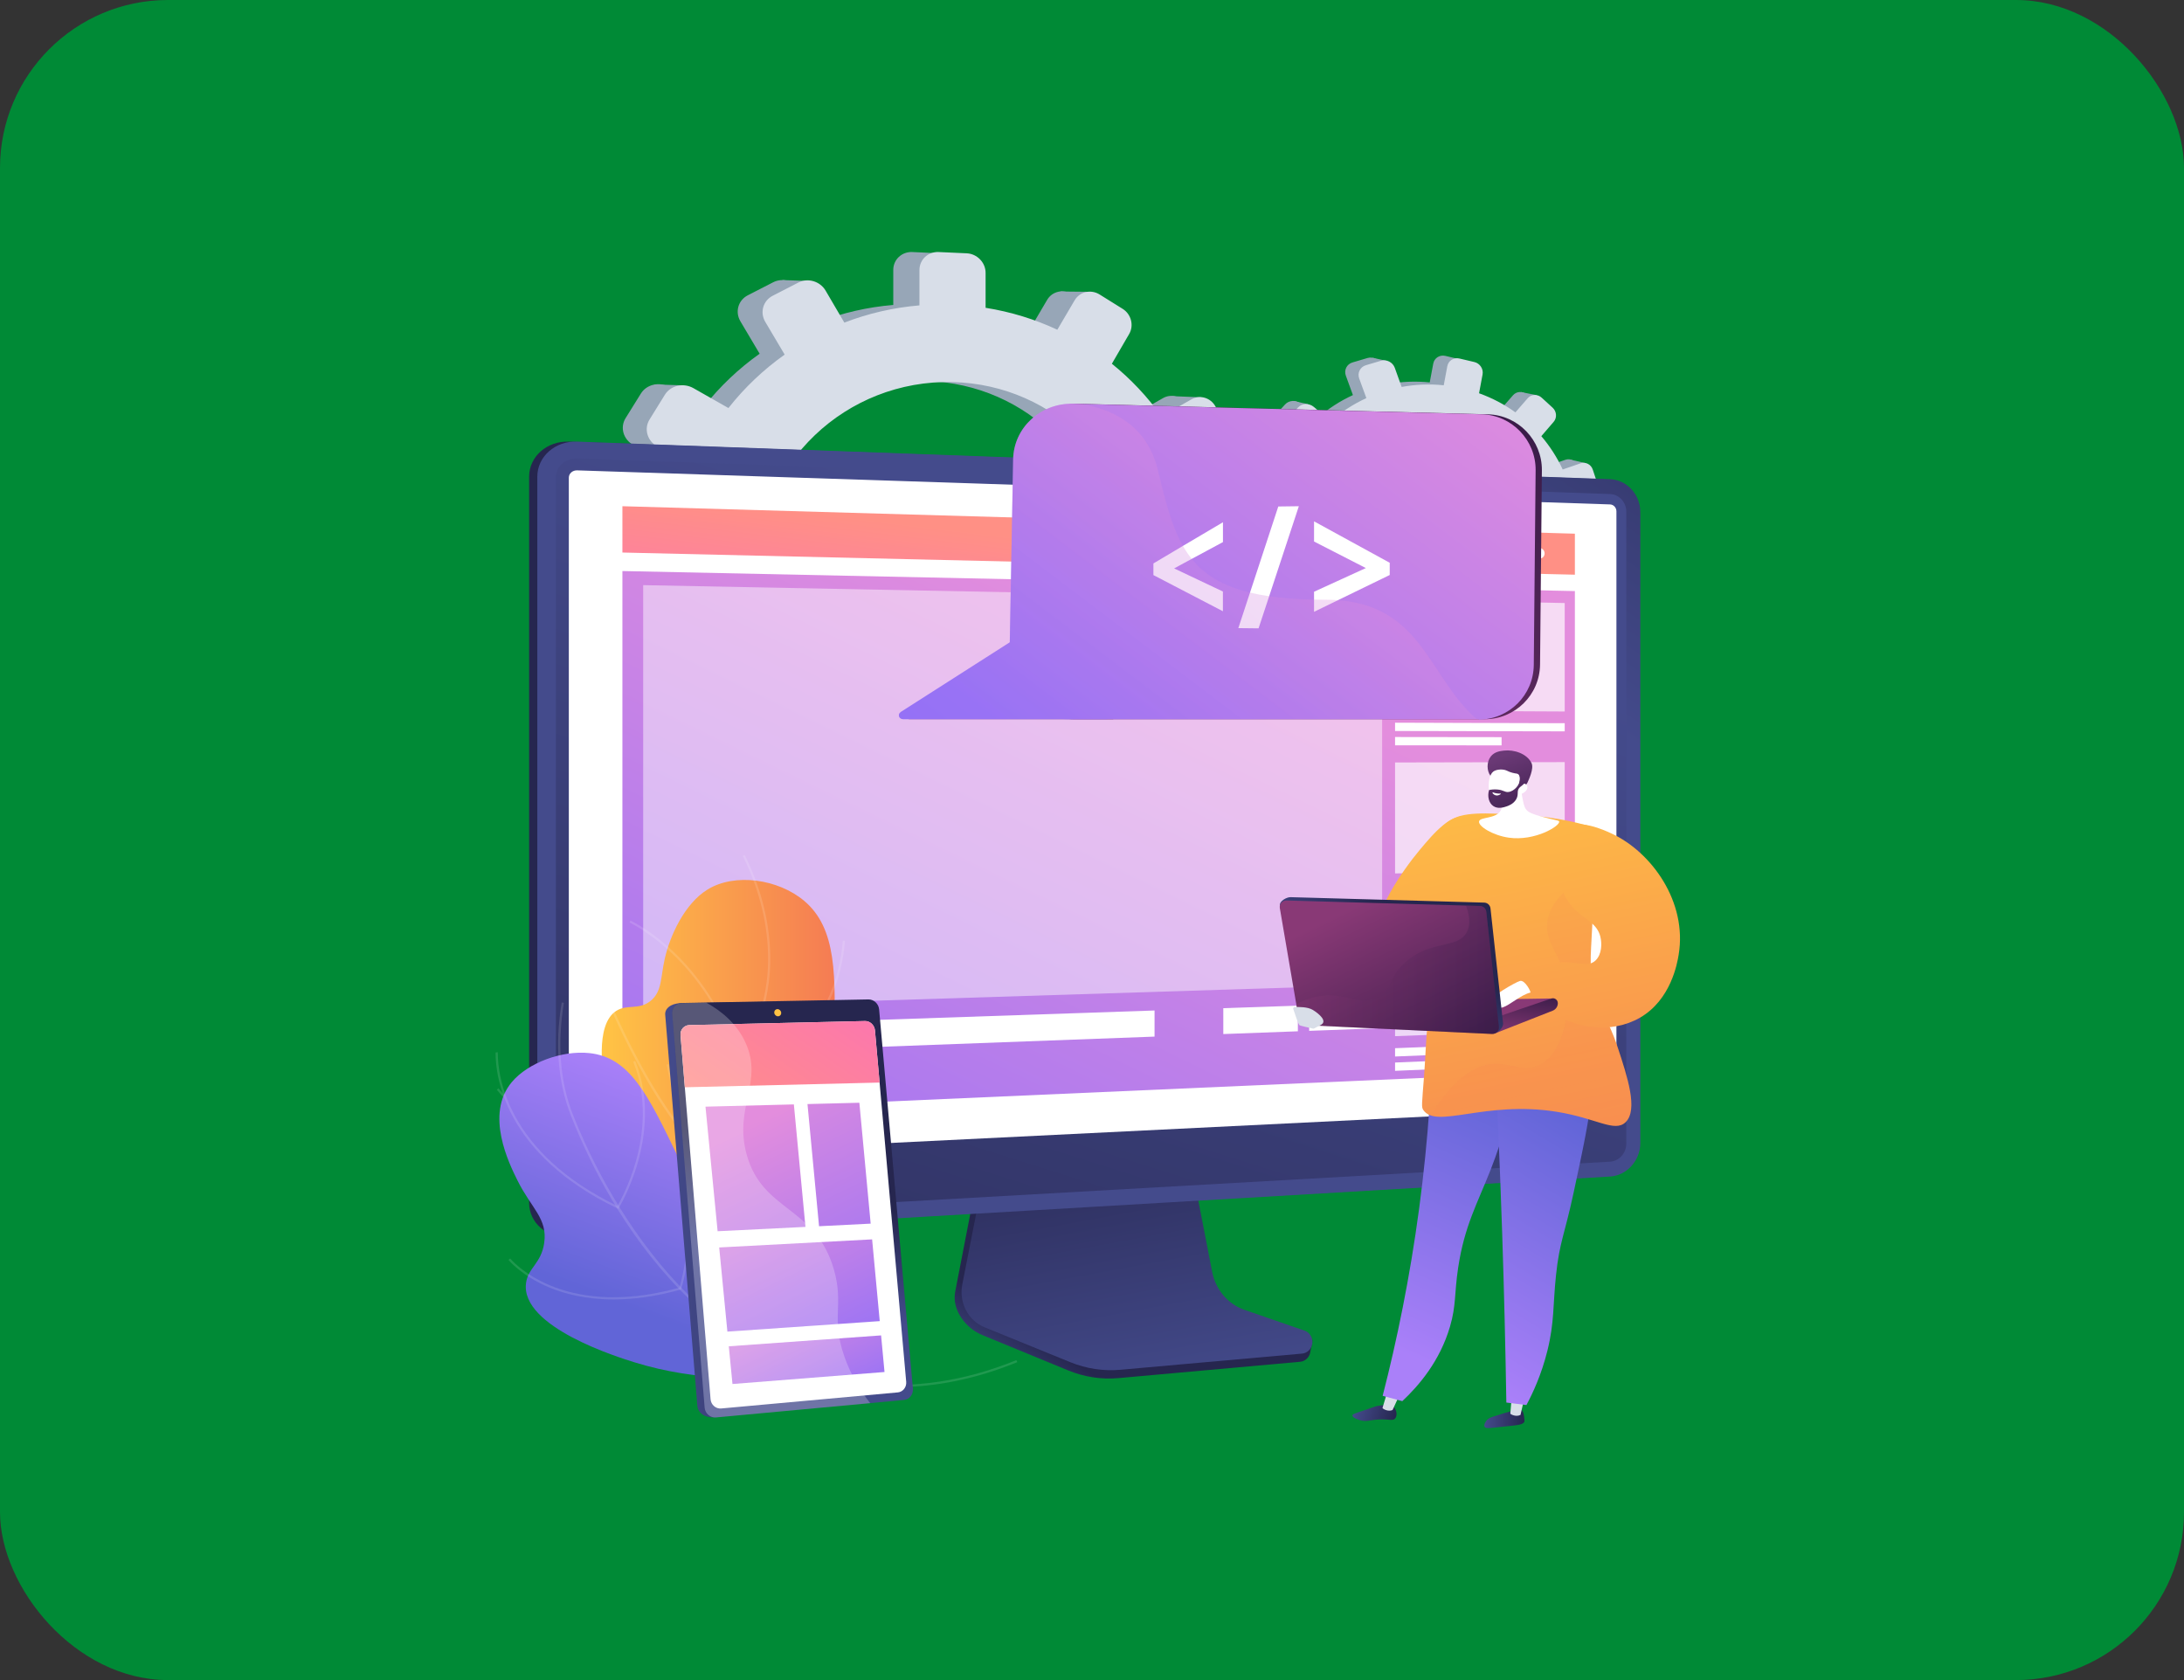 <?xml version="1.0" encoding="UTF-8"?> <svg xmlns="http://www.w3.org/2000/svg" width="260" height="200" viewBox="0 0 260 200" fill="none"><rect x="0" y="0" width="260" height="200" fill="#333333" stroke="none"/> <rect width="260" height="200" rx="20" fill="#008A36"></rect> <path d="M144.682 63.982L140.431 63.987C140.138 61.172 139.46 58.468 138.459 55.93L142.053 53.838C143.033 53.267 143.372 51.975 142.804 50.955L141.291 48.23C140.723 47.204 139.455 46.822 138.464 47.387L134.917 49.407C133.263 47.084 131.292 44.991 129.059 43.192L131.099 39.676C131.683 38.666 131.339 37.337 130.321 36.705L127.604 35.015C126.576 34.377 125.257 34.68 124.662 35.695L122.617 39.174C119.988 37.944 117.145 37.06 114.151 36.584V32.462C114.151 31.243 113.155 30.212 111.919 30.155L108.612 30.003C107.36 29.945 106.342 30.898 106.342 32.127V36.302C103.254 36.558 100.276 37.254 97.475 38.331L95.268 34.56C94.622 33.45 93.177 33.022 92.045 33.602L89.019 35.156C87.877 35.742 87.481 37.128 88.143 38.248L90.433 42.109C87.929 43.882 85.691 46.011 83.793 48.418L79.656 46.074C78.483 45.41 76.975 45.755 76.297 46.848L74.477 49.773C73.788 50.877 74.2 52.305 75.384 52.964L79.667 55.339C78.477 58.086 77.674 61.026 77.325 64.097L72.187 64.107C70.804 64.107 69.678 65.159 69.678 66.456V69.898C69.678 71.191 70.804 72.226 72.187 72.211L77.46 72.143C77.904 75.146 78.785 78.002 80.032 80.654L75.379 83.302C74.19 83.976 73.783 85.415 74.471 86.508L76.292 89.407C76.975 90.495 78.477 90.814 79.651 90.134L84.356 87.398C86.239 89.626 88.425 91.588 90.85 93.22L88.138 97.84C87.475 98.965 87.867 100.346 89.014 100.916L92.04 102.428C93.171 102.993 94.611 102.543 95.263 101.423L97.955 96.788C100.615 97.73 103.427 98.326 106.337 98.53V103.699C106.337 104.929 107.354 105.865 108.606 105.792L111.913 105.593C113.15 105.52 114.146 104.473 114.146 103.254V98.143C116.973 97.657 119.659 96.809 122.163 95.658L124.662 99.87C125.257 100.874 126.576 101.162 127.604 100.508L130.321 98.776C131.339 98.128 131.683 96.799 131.099 95.794L128.673 91.651C130.843 89.93 132.773 87.937 134.416 85.734L138.459 87.978C139.45 88.528 140.717 88.135 141.286 87.1L142.799 84.353C143.367 83.322 143.028 82.041 142.048 81.481L138.135 79.263C139.194 76.773 139.935 74.12 140.311 71.358L144.677 71.306C145.803 71.29 146.711 70.338 146.711 69.177V66.085C146.716 64.918 145.808 63.982 144.682 63.982ZM110.27 89.422C97.694 89.888 87.168 80.1 87.168 67.539C87.168 54.978 97.694 45.054 110.27 45.363C122.419 45.661 131.97 55.454 131.97 67.257C131.97 79.048 122.419 88.967 110.27 89.422Z" fill="#97A6B7"></path> <path d="M96.197 33.445L93.166 33.34L92.123 36.061L96.197 33.445Z" fill="#97A6B7"></path> <path d="M126.216 34.701L129.706 34.737V37.316L126.216 34.701Z" fill="#97A6B7"></path> <path d="M139.518 47.157L142.997 47.298L142.131 49.255L139.518 47.157Z" fill="#97A6B7"></path> <path d="M144.984 64.018L148.5 64.295L147.347 66.005L144.984 64.018Z" fill="#97A6B7"></path> <path d="M139.137 88.203L142.548 88.695L142.966 85.901L139.137 88.203Z" fill="#97A6B7"></path> <path d="M126.086 100.805L129.148 101.36L129.393 99.095L126.086 100.805Z" fill="#97A6B7"></path> <path d="M110.776 106.246L108.027 105.759L110.39 102.233L110.776 106.246Z" fill="#97A6B7"></path> <path d="M95.879 103.28L92.681 102.615L95.148 99.618L95.879 103.28Z" fill="#97A6B7"></path> <path d="M77.888 45.765L81.232 45.87L79.907 48.313L77.888 45.765Z" fill="#97A6B7"></path> <path d="M71.243 72.043L74.305 72.498L74.064 69.987L71.243 72.043Z" fill="#97A6B7"></path> <path d="M77.82 90.437L80.814 90.929L81.054 88.936L77.82 90.437Z" fill="#97A6B7"></path> <path d="M148.114 64.258L143.826 64.264C143.529 61.423 142.851 58.697 141.839 56.139L145.464 54.031C146.455 53.455 146.794 52.158 146.221 51.127L144.697 48.381C144.124 47.345 142.846 46.963 141.849 47.533L138.271 49.568C136.607 47.23 134.62 45.116 132.366 43.301L134.427 39.754C135.016 38.739 134.667 37.4 133.644 36.762L130.906 35.056C129.868 34.413 128.543 34.716 127.938 35.741L125.872 39.252C123.222 38.012 120.359 37.123 117.333 36.641V32.482C117.333 31.253 116.326 30.212 115.08 30.154L111.747 30.003C110.484 29.945 109.457 30.902 109.457 32.147V36.353C106.343 36.615 103.338 37.316 100.516 38.404L98.289 34.601C97.637 33.481 96.181 33.047 95.039 33.638L91.987 35.208C90.835 35.799 90.438 37.196 91.106 38.321L93.412 42.213C90.887 44.002 88.628 46.147 86.719 48.574L82.546 46.204C81.362 45.535 79.844 45.88 79.156 46.984L77.33 49.934C76.636 51.044 77.048 52.487 78.243 53.152L82.562 55.548C81.362 58.315 80.553 61.276 80.204 64.373L75.024 64.384C73.632 64.384 72.494 65.446 72.494 66.749V70.217C72.494 71.52 73.626 72.566 75.024 72.545L80.34 72.477C80.788 75.506 81.675 78.383 82.937 81.062L78.243 83.735C77.048 84.415 76.636 85.864 77.33 86.968L79.166 89.888C79.855 90.981 81.372 91.31 82.556 90.62L87.303 87.858C89.202 90.107 91.403 92.085 93.855 93.727L91.116 98.383C90.449 99.519 90.845 100.91 91.998 101.486L95.049 103.013C96.192 103.584 97.642 103.128 98.299 102.004L101.012 97.327C103.693 98.274 106.525 98.875 109.462 99.084V104.295C109.462 105.535 110.489 106.482 111.752 106.403L115.085 106.205C116.332 106.131 117.338 105.075 117.338 103.845V98.692C120.186 98.206 122.899 97.348 125.418 96.186L127.938 100.434C128.538 101.449 129.868 101.737 130.906 101.078L133.644 99.336C134.667 98.682 135.021 97.337 134.427 96.333L131.98 92.158C134.166 90.421 136.117 88.412 137.776 86.189L141.855 88.449C142.856 89.003 144.129 88.606 144.703 87.559L146.226 84.792C146.794 83.756 146.461 82.459 145.469 81.899L141.526 79.66C142.595 77.149 143.341 74.475 143.717 71.687L148.119 71.635C149.256 71.619 150.169 70.662 150.169 69.49V66.372C150.169 65.205 149.251 64.258 148.114 64.258ZM113.416 89.903C100.735 90.374 90.12 80.507 90.12 67.842C90.12 55.182 100.735 45.174 113.416 45.483C125.669 45.781 135.298 55.658 135.298 67.554C135.298 79.451 125.669 89.448 113.416 89.903Z" fill="#D8DEE8"></path> <path d="M188.034 64.285L185.749 63.856C185.874 62.312 185.786 60.79 185.499 59.32L187.643 58.561C188.227 58.352 188.54 57.693 188.336 57.086L187.799 55.469C187.596 54.857 186.954 54.528 186.365 54.732L184.252 55.459C183.595 54.041 182.75 52.718 181.728 51.525L183.178 49.84C183.595 49.359 183.543 48.606 183.058 48.166L181.769 46.984C181.279 46.534 180.543 46.566 180.121 47.052L178.671 48.716C177.382 47.79 175.943 47.026 174.378 46.466L174.795 44.248C174.92 43.594 174.482 42.935 173.825 42.783L172.062 42.365C171.394 42.208 170.753 42.616 170.627 43.28L170.205 45.525C168.52 45.352 166.846 45.425 165.234 45.718L164.425 43.463C164.185 42.799 163.455 42.422 162.787 42.621L161.003 43.149C160.331 43.348 159.976 44.054 160.221 44.724L161.061 47.031C159.538 47.732 158.119 48.648 156.857 49.752L154.869 48.067C154.306 47.591 153.461 47.622 152.986 48.145L151.713 49.532C151.234 50.055 151.307 50.866 151.88 51.342L153.946 53.053C153.033 54.407 152.303 55.909 151.807 57.526L149.043 57.008C148.297 56.866 147.587 57.322 147.457 58.017L147.113 59.869C146.982 60.565 147.483 61.235 148.229 61.365L151.072 61.862C151.009 63.521 151.192 65.148 151.599 66.701L148.829 67.654C148.125 67.894 147.76 68.627 148.02 69.286L148.709 71.028C148.964 71.682 149.742 72.006 150.441 71.76L153.247 70.766C154.035 72.158 155.015 73.434 156.152 74.554L154.228 76.762C153.758 77.3 153.831 78.08 154.389 78.504L155.866 79.623C156.418 80.042 157.237 79.948 157.696 79.409L159.611 77.186C160.946 77.96 162.396 78.567 163.945 78.969L163.424 81.747C163.299 82.412 163.752 83.019 164.436 83.102L166.235 83.332C166.908 83.416 167.55 82.956 167.675 82.302L168.191 79.55C169.762 79.576 171.29 79.393 172.75 79.027L173.668 81.543C173.888 82.145 174.566 82.433 175.186 82.181L176.824 81.528C177.435 81.282 177.758 80.602 177.544 80.005L176.657 77.531C177.998 76.825 179.239 75.951 180.345 74.931L182.296 76.547C182.776 76.945 183.496 76.861 183.903 76.359L184.993 75.035C185.4 74.538 185.348 73.816 184.878 73.413L183 71.823C183.819 70.588 184.487 69.239 184.967 67.79L187.319 68.203C187.924 68.308 188.509 67.889 188.629 67.261L188.942 65.598C189.035 64.996 188.639 64.4 188.034 64.285ZM166.966 74.481C160.153 73.461 155.48 67.125 156.742 60.371C158.004 53.618 164.665 49.343 171.399 50.782C177.904 52.174 182.056 58.41 180.867 64.755C179.678 71.101 173.543 75.469 166.966 74.481Z" fill="#97A6B7"></path> <path d="M165.03 42.956L163.413 42.589L162.579 43.95L165.03 42.956Z" fill="#97A6B7"></path> <path d="M181.049 46.67L182.922 47.041L182.661 48.428L181.049 46.67Z" fill="#97A6B7"></path> <path d="M186.949 54.716L188.806 55.145L188.143 56.108L186.949 54.716Z" fill="#97A6B7"></path> <path d="M188.19 64.337L190.053 64.844L189.265 65.645L188.19 64.337Z" fill="#97A6B7"></path> <path d="M182.614 76.751L184.398 77.358L184.904 75.898L182.614 76.751Z" fill="#97A6B7"></path> <path d="M174.326 82.207L175.917 82.814L176.277 81.622L174.326 82.207Z" fill="#97A6B7"></path> <path d="M165.542 83.584L164.112 83.045L165.74 81.386L165.542 83.584Z" fill="#97A6B7"></path> <path d="M157.832 80.482L156.178 79.802L157.806 78.436L157.832 80.482Z" fill="#97A6B7"></path> <path d="M153.946 47.727L155.735 48.119L154.775 49.302L153.946 47.727Z" fill="#97A6B7"></path> <path d="M147.728 61.188L149.33 61.742L149.45 60.366L147.728 61.188Z" fill="#97A6B7"></path> <path d="M149.413 71.745L150.973 72.309L151.301 71.263L149.413 71.745Z" fill="#97A6B7"></path> <path d="M189.854 64.781L187.549 64.352C187.674 62.793 187.585 61.26 187.298 59.78L189.458 59.016C190.047 58.807 190.36 58.142 190.157 57.53L189.614 55.898C189.411 55.281 188.764 54.951 188.164 55.155L186.036 55.888C185.374 54.459 184.518 53.125 183.491 51.922L184.956 50.222C185.379 49.735 185.322 48.977 184.836 48.532L183.532 47.339C183.042 46.889 182.296 46.916 181.868 47.407L180.408 49.087C179.109 48.15 177.654 47.381 176.078 46.816L176.496 44.577C176.621 43.918 176.183 43.254 175.52 43.097L173.741 42.678C173.069 42.521 172.422 42.929 172.297 43.599L171.874 45.864C170.174 45.686 168.489 45.765 166.861 46.063L166.048 43.792C165.808 43.123 165.072 42.746 164.399 42.945L162.6 43.478C161.921 43.682 161.567 44.394 161.812 45.064L162.662 47.392C161.123 48.098 159.694 49.024 158.421 50.138L156.413 48.443C155.845 47.962 154.994 47.993 154.514 48.522L153.231 49.919C152.746 50.447 152.824 51.263 153.398 51.744L155.479 53.471C154.556 54.836 153.826 56.348 153.325 57.98L150.54 57.462C149.788 57.321 149.074 57.776 148.943 58.477L148.594 60.345C148.464 61.046 148.97 61.721 149.721 61.852L152.584 62.354C152.522 64.028 152.71 65.665 153.116 67.235L150.326 68.197C149.611 68.443 149.246 69.181 149.507 69.84L150.201 71.598C150.461 72.257 151.244 72.587 151.948 72.335L154.78 71.331C155.573 72.733 156.559 74.02 157.712 75.15L155.772 77.379C155.297 77.923 155.37 78.707 155.933 79.136L157.42 80.266C157.978 80.69 158.802 80.591 159.266 80.052L161.196 77.813C162.542 78.592 164.008 79.204 165.562 79.612L165.036 82.416C164.91 83.086 165.369 83.698 166.053 83.782L167.868 84.012C168.546 84.096 169.193 83.63 169.318 82.971L169.835 80.198C171.415 80.225 172.959 80.041 174.435 79.67L175.364 82.207C175.583 82.814 176.271 83.102 176.892 82.851L178.54 82.192C179.156 81.946 179.479 81.255 179.265 80.653L178.373 78.158C179.724 77.447 180.976 76.562 182.087 75.537L184.054 77.164C184.534 77.562 185.264 77.478 185.676 76.976L186.772 75.642C187.184 75.139 187.132 74.412 186.657 74.01L184.763 72.409C185.593 71.164 186.26 69.803 186.746 68.344L189.119 68.762C189.729 68.872 190.319 68.443 190.439 67.815L190.752 66.141C190.861 65.498 190.465 64.896 189.854 64.781ZM168.609 75.061C161.739 74.03 157.029 67.648 158.301 60.837C159.574 54.025 166.293 49.72 173.079 51.169C179.636 52.571 183.824 58.859 182.625 65.252C181.43 71.655 175.244 76.055 168.609 75.061Z" fill="#D8DEE8"></path> <path d="M67.727 147.261C65.124 147.413 62.99 145.587 62.99 143.191V56.746C62.99 54.35 65.119 52.472 67.727 52.571L190.7 57.044C192.692 57.117 194.304 58.87 194.304 60.957V136.066C194.304 138.148 192.692 139.942 190.7 140.058L67.727 147.261Z" fill="url(#paint0_linear)"></path> <path d="M147.905 156.829C145.939 156.144 144.473 154.386 144.056 152.231L141.197 137.332L116.723 138.247L113.713 153.769C113.291 155.945 114.981 158.122 116.926 158.922L127.166 163.139C129.07 163.923 131.114 164.237 133.154 164.054L154.791 162.108C155.422 162.05 155.933 161.527 156.006 160.858C156.079 160.188 156.523 159.435 155.918 159.22L147.905 156.829Z" fill="url(#paint1_linear)"></path> <path d="M148.146 155.925C146.184 155.25 144.713 153.513 144.301 151.384L141.443 136.673L117.568 137.578L114.558 152.906C114.136 155.051 115.252 157.206 117.192 157.996L127.421 162.161C129.325 162.935 131.37 163.244 133.399 163.06L155.015 161.135C155.647 161.078 156.153 160.56 156.226 159.901C156.299 159.236 155.918 158.614 155.318 158.404L148.146 155.925Z" fill="url(#paint2_linear)"></path> <path d="M68.702 147.261C66.099 147.413 63.966 145.587 63.966 143.191V56.746C63.966 54.35 66.094 52.472 68.702 52.571L191.675 57.044C193.668 57.117 195.279 58.87 195.279 60.957V136.066C195.279 138.148 193.668 139.942 191.675 140.058L68.702 147.261Z" fill="url(#paint3_linear)"></path> <path d="M191.675 58.812L68.702 54.585C67.31 54.538 66.178 55.537 66.178 56.819V124.075V143.071C66.178 144.352 67.31 145.325 68.702 145.247L191.675 138.289C192.744 138.226 193.605 137.274 193.605 136.155V118.99V60.905C193.61 59.785 192.744 58.849 191.675 58.812Z" fill="url(#paint4_linear)"></path> <path d="M68.702 137.897C68.16 137.923 67.717 137.541 67.717 137.039V56.866C67.717 56.369 68.16 55.977 68.702 55.993L191.675 60.047C192.092 60.063 192.431 60.429 192.431 60.863V131.018C192.431 131.452 192.092 131.823 191.675 131.844L68.702 137.897Z" fill="white"></path> <path d="M187.486 127.522L74.096 132.518V67.978L187.486 70.363V127.522Z" fill="url(#paint5_linear)"></path> <path d="M187.486 68.412L74.096 65.775V60.261L187.486 63.531V68.412Z" fill="url(#paint6_linear)"></path> <path d="M178.875 65.749C178.875 66.1 178.603 66.372 178.264 66.367C177.925 66.356 177.654 66.069 177.654 65.718C177.654 65.368 177.93 65.095 178.264 65.101C178.603 65.111 178.875 65.399 178.875 65.749Z" fill="white"></path> <path d="M181.389 65.812C181.389 66.157 181.117 66.435 180.778 66.424C180.444 66.414 180.168 66.126 180.168 65.781C180.168 65.43 180.439 65.158 180.778 65.169C181.112 65.179 181.389 65.467 181.389 65.812Z" fill="white"></path> <path d="M183.882 65.881C183.882 66.226 183.611 66.503 183.277 66.493C182.943 66.482 182.672 66.194 182.672 65.849C182.672 65.504 182.943 65.227 183.277 65.237C183.611 65.242 183.882 65.53 183.882 65.881Z" fill="white"></path> <g opacity="0.68"> <path opacity="0.68" d="M164.54 117.221L76.569 119.994V69.657L164.54 71.362V117.221Z" fill="white"></path> </g> <path opacity="0.68" d="M186.276 84.698L166.079 84.598V71.394L186.276 71.786V84.698Z" fill="white"></path> <path d="M186.276 87.062L166.079 87.02V86.032L186.276 86.094V87.062Z" fill="white"></path> <path d="M178.76 88.731L166.079 88.726V87.737L178.76 87.753V88.731Z" fill="white"></path> <path opacity="0.68" d="M186.276 103.635L166.079 103.975V90.766L186.276 90.724V103.635Z" fill="white"></path> <path d="M186.276 106L166.079 106.392V105.404L186.276 105.032V106Z" fill="white"></path> <path d="M178.76 107.831L166.079 108.103V107.115L178.76 106.853V107.831Z" fill="white"></path> <path opacity="0.68" d="M186.276 122.573L166.079 123.348V110.143L186.276 109.662V122.573Z" fill="white"></path> <path d="M186.276 124.938L166.079 125.77V124.781L186.276 123.97V124.938Z" fill="white"></path> <path d="M178.76 126.931L166.079 127.475V126.486L178.76 125.958V126.931Z" fill="white"></path> <path d="M137.447 123.4L76.569 125.665V122.359L137.447 120.292V123.4Z" fill="white"></path> <path d="M164.54 122.39L155.855 122.715V119.67L164.54 119.377V122.39Z" fill="white"></path> <path d="M154.509 122.767L145.631 123.096V120.015L154.509 119.717V122.767Z" fill="white"></path> <path d="M104.423 128.517L76.569 129.667V128.009L104.423 126.905V128.517Z" fill="white"></path> <path d="M164.519 110.661C163.137 109.181 166.966 103.615 169.016 101.177C170.805 99.047 172.646 96.855 174.905 97.133C176.887 97.379 178.822 99.476 178.937 101.485C179.25 106.895 166.486 112.764 164.519 110.661Z" fill="url(#paint7_linear)"></path> <path d="M181.128 167.847C181.389 168.061 181.435 168.59 181.467 168.935C181.482 169.092 181.488 169.165 181.472 169.223C181.347 169.62 180.575 169.662 179.365 169.788C177.455 169.981 176.887 170.133 176.736 169.85C176.595 169.584 176.934 169.144 176.97 169.097C177.174 168.836 177.429 168.742 177.914 168.585C178.817 168.286 179.427 168.124 179.61 168.077C180.768 167.758 180.961 167.706 181.128 167.847Z" fill="url(#paint8_linear)"></path> <path d="M179.991 166.094L179.798 168.281C179.85 168.386 180.502 168.705 181.013 168.433L181.503 166.288L179.991 166.094Z" fill="#D8DEE8"></path> <path d="M165.975 167.565C166.287 167.91 166.355 168.549 166.084 168.862C165.818 169.171 165.416 168.941 164.279 168.972C163.059 169.009 162.741 169.297 161.916 169.066C161.583 168.972 160.993 168.747 161.004 168.507C161.014 168.339 161.311 168.25 162.318 167.915C163.742 167.434 163.737 167.408 164.039 167.361C164.796 167.235 165.562 167.11 165.975 167.565Z" fill="url(#paint9_linear)"></path> <path d="M165.192 165.571L164.582 167.612C164.629 167.722 165.249 168.088 165.782 167.852L166.689 165.875L165.192 165.571Z" fill="#D8DEE8"></path> <path d="M170.622 120.91C170.534 127.763 170.069 135.469 168.948 143.84C167.842 152.111 166.293 159.587 164.603 166.163C165.385 166.372 166.162 166.581 166.94 166.796C168.916 164.944 171.415 162.035 172.62 157.918C173.366 155.365 173.121 154.052 173.59 150.908C174.347 145.906 175.875 143.285 177.455 139.252C178.874 135.626 180.554 130.306 181.456 123.196C177.847 122.433 174.232 121.674 170.622 120.91Z" fill="url(#paint10_linear)"></path> <path d="M177.664 120.256C178.144 128.971 178.535 137.849 178.833 146.884C179.057 153.664 179.219 160.361 179.328 166.963C180.126 167.062 180.919 167.162 181.717 167.261C182.489 165.822 183.511 163.625 184.21 160.81C185.061 157.389 184.862 155.359 185.238 151.812C185.655 147.836 186.266 146.968 187.34 141.956C189.526 131.776 190.621 126.685 188.18 123.52C187.387 122.495 184.904 119.916 177.664 120.256Z" fill="url(#paint11_linear)"></path> <path d="M189.27 98.352C187.403 97.823 184.669 97.211 181.321 97.023C176.543 96.751 174.159 96.615 172.463 97.755C168.557 100.392 171.582 106.471 169.981 121.543C169.751 123.693 169.699 125.864 169.537 128.02C169.261 131.593 169.203 131.786 169.449 132.147C171.003 134.418 176.803 130.991 185.306 132.346C190.063 133.105 192.217 134.847 193.521 133.591C195.039 132.121 193.735 128.177 192.614 124.776C191.325 120.873 190.532 120.826 189.797 117.886C189.03 114.815 189.494 113.236 189.614 108.391C189.677 106.079 189.667 102.631 189.27 98.352Z" fill="url(#paint12_linear)"></path> <g opacity="0.3"> <path opacity="0.3" d="M177.711 126.649C179.933 126.477 181.373 127.732 183.292 126.754C185.921 125.409 186.766 121.219 186.599 118.253C186.344 113.748 183.783 112.561 184.221 109.647C184.461 108.072 185.582 105.98 189.604 103.845C189.656 105.645 189.646 107.172 189.62 108.391C189.5 113.236 189.041 114.816 189.802 117.887C190.532 120.827 191.33 120.874 192.619 124.776C193.74 128.177 195.044 132.121 193.527 133.591C192.222 134.852 190.068 133.105 185.311 132.346C177.987 131.18 172.672 133.56 170.346 132.786C173.152 128.13 175.703 126.806 177.711 126.649Z" fill="url(#paint13_linear)"></path> </g> <path d="M186.24 98.66C187.825 97.352 191.018 98.833 191.868 99.231C196.625 101.438 200.897 107.381 199.838 113.669C199.682 114.611 198.946 119.021 195.222 121.156C191.863 123.081 187.33 122.589 183.694 119.858C183.198 119.419 182.703 118.974 182.202 118.535C181.712 118.006 181.227 117.478 180.736 116.944C181.503 116.306 182.807 115.38 184.643 114.789C187.058 114.009 188.816 115.411 189.938 114.344C190.71 113.607 190.715 112.309 190.522 111.519C190.136 109.929 188.743 109.484 187.575 108.359C184.847 105.707 184.341 100.23 186.24 98.66Z" fill="url(#paint14_linear)"></path> <path d="M163.434 119.178L184.706 118.859L179.052 121.595L163.382 120.565L163.434 119.178Z" fill="url(#paint15_linear)"></path> <path d="M185.457 119.424C185.457 119.822 185.207 120.178 184.836 120.319L178.04 122.992L178.008 121.14L184.706 118.859C185.082 118.749 185.457 119.032 185.457 119.424Z" fill="url(#paint16_linear)"></path> <path d="M182.181 118.164C182.312 118.132 181.545 116.605 180.945 116.777C180.345 116.955 177.398 118.666 177.132 119.367C176.866 120.073 176.866 120.073 176.866 120.073C176.866 120.073 178.149 120.172 178.947 119.906C179.74 119.639 181.117 118.399 182.181 118.164Z" fill="white"></path> <path d="M177.44 108.14L178.937 121.831C178.989 122.302 178.332 123.008 177.857 122.987L155.865 121.632C155.506 121.616 155.203 121.35 155.14 120.989L152.381 107.763C152.298 107.282 153.163 106.785 153.649 106.801L176.699 107.449C177.08 107.46 177.398 107.753 177.44 108.14Z" fill="url(#paint17_linear)"></path> <path d="M176.939 108.538L178.436 122.228C178.488 122.699 178.107 123.107 177.633 123.086L155.36 122.03C155 122.014 154.697 121.747 154.635 121.386L152.36 108.103C152.277 107.622 152.658 107.188 153.143 107.198L176.193 107.847C176.579 107.858 176.897 108.156 176.939 108.538Z" fill="url(#paint18_linear)"></path> <path opacity="0.3" d="M163.862 118.817C165.808 117.991 165.119 116.416 167.414 114.449C170.445 111.859 173.533 112.979 174.613 110.975C174.952 110.348 175.108 109.374 174.524 107.8L176.193 107.847C176.579 107.857 176.897 108.15 176.939 108.537L178.436 122.228C178.488 122.699 178.108 123.107 177.633 123.086L155.36 122.029C155 122.014 154.697 121.747 154.635 121.386L154.322 119.555C155 119.178 155.803 118.833 156.747 118.645C160.018 117.975 161.624 119.769 163.862 118.817Z" fill="url(#paint19_linear)"></path> <path d="M153.962 120.115C153.925 120.005 154.003 119.89 154.118 119.885C154.588 119.859 155.683 119.854 156.283 120.22C157.065 120.701 158.077 121.58 157.227 122.02L156.429 122.433C156.392 122.454 156.351 122.459 156.314 122.448C156.032 122.386 154.843 122.119 154.713 122.056C154.588 121.999 154.134 120.649 153.962 120.115Z" fill="#D8DEE8"></path> <path d="M180.966 91.791C180.955 93.209 181.112 94.339 181.263 95.108C181.435 95.992 181.555 96.223 181.717 96.406C181.952 96.683 182.312 96.918 184.341 97.421C185.447 97.693 185.587 97.687 185.614 97.797C185.734 98.331 182.724 100.162 179.61 99.717C177.706 99.445 175.974 98.357 176.078 97.787C176.188 97.211 178.087 97.52 178.655 96.479C179.052 95.757 178.608 94.726 178.087 93.874C178.587 92.927 180.46 92.738 180.966 91.791Z" fill="white"></path> <path d="M177.435 92.351C176.986 91.755 176.96 90.709 177.476 90.049C177.92 89.479 178.624 89.401 179.041 89.354C180.256 89.212 181.79 89.72 182.327 90.845C182.645 91.509 181.957 92.89 181.853 93.141C181.733 93.424 181.514 93.518 181.31 93.733C181.028 94.025 180.585 94.496 179.865 95.281C179.808 95.051 179.724 94.763 179.589 94.454C179.537 94.334 179.328 93.868 179.01 93.481C178.373 92.697 177.862 92.916 177.435 92.351Z" fill="url(#paint20_linear)"></path> <path d="M180.888 94.611C180.888 94.611 180.09 95.924 178.499 95.825C177.075 95.731 176.866 92.529 177.774 91.849C178.076 91.624 178.686 91.53 179.182 91.666C179.474 91.749 179.573 91.87 180.053 91.995C180.496 92.11 180.622 92.063 180.752 92.173C180.919 92.314 181.044 92.66 180.762 93.596C181.034 93.319 181.362 93.214 181.592 93.324C181.628 93.34 181.727 93.408 181.78 93.507C181.983 93.873 181.649 94.344 180.888 94.611Z" fill="white"></path> <path d="M180.815 91.98C180.747 92.032 180.955 92.289 180.971 92.655C181.002 93.361 180.288 94.209 179.563 94.282C179.135 94.324 179.015 94.062 178.306 93.989C177.867 93.942 177.497 93.999 177.268 94.046C177.043 94.821 177.252 95.595 177.768 95.951C178.326 96.338 179.036 96.102 179.333 96.003C179.531 95.935 180.168 95.731 180.502 95.145C180.846 94.533 180.507 94.167 180.903 93.754C181.101 93.544 181.367 93.455 181.623 93.052C181.691 92.943 181.738 92.849 181.769 92.78C181.404 92.393 180.919 91.907 180.815 91.98Z" fill="url(#paint21_linear)"></path> <path d="M177.784 94.334C177.784 94.334 178.092 94.496 178.624 94.465C178.65 94.465 178.676 94.47 178.681 94.486C178.692 94.538 178.353 94.763 178.04 94.674C177.815 94.611 177.643 94.397 177.674 94.344C177.685 94.324 177.737 94.324 177.784 94.334Z" fill="white"></path> <path d="M183.558 55.993L183.339 79.106C183.303 82.731 180.361 85.619 176.746 85.619H127.849C123.958 85.619 120.849 82.6 120.917 78.818L120.958 76.48L120.969 76.014L121.36 54.68C121.423 51.091 124.359 48.235 127.995 48.073C128.162 48.067 128.334 48.067 128.501 48.067L128.564 48.073L177.122 49.323C180.716 49.407 183.59 52.394 183.558 55.993Z" fill="url(#paint22_linear)"></path> <path d="M132.544 85.614H108.262C107.751 85.614 107.558 85.028 107.986 84.75L120.202 76.95L120.953 76.485L124.646 74.125L125.179 73.733L132.544 85.614Z" fill="url(#paint23_linear)"></path> <path d="M182.813 55.993L182.593 79.158C182.557 82.752 179.667 85.619 176.094 85.666C176.063 85.666 176.031 85.614 176 85.614H127.103C123.212 85.614 120.103 82.595 120.171 78.813L120.207 76.956L120.213 76.49L120.614 54.675C120.682 50.918 123.89 47.963 127.755 48.062L127.99 48.067L128.715 48.088L176.381 49.318C179.975 49.407 182.849 52.394 182.813 55.993Z" fill="url(#paint24_linear)"></path> <path d="M131.803 85.614H107.521C107.005 85.614 106.817 85.028 107.245 84.75L120.207 76.469L120.958 76.003L124.432 73.785L124.641 74.073L131.803 85.614Z" fill="url(#paint25_linear)"></path> <path d="M145.59 64.531V62.171L140.843 64.975L137.311 67.073V68.46L145.584 72.765V70.416L139.779 67.665L141.839 66.55L145.59 64.531Z" fill="white"></path> <path d="M152.178 60.293L148.813 70.536L147.42 74.774L149.83 74.8L151.093 70.971L154.624 60.262L152.178 60.293Z" fill="white"></path> <path d="M156.434 62.062V64.463L162.6 67.623L156.434 70.442V72.833L159.303 71.436L165.443 68.449V66.995L156.434 62.062Z" fill="white"></path> <path opacity="0.3" d="M175.927 85.724V85.619H107.521C107.005 85.619 106.817 85.033 107.245 84.756L120.207 76.474L120.609 54.669C120.677 50.913 123.885 47.963 127.75 48.062L127.985 48.072C128.152 48.067 128.324 48.067 128.491 48.067L128.553 48.072C128.605 48.078 128.658 48.088 128.705 48.093C132.335 48.674 136.55 50.563 137.854 56.003C138.72 59.629 139.476 62.627 140.822 64.981C141.14 65.54 141.49 66.064 141.886 66.55C143.393 68.418 145.527 69.752 148.803 70.542C149.507 70.714 150.268 70.856 151.082 70.976C152.631 71.201 154.394 71.337 156.397 71.379C156.867 71.389 157.347 71.394 157.848 71.394C158.338 71.394 158.724 71.41 159.173 71.442C169.417 72.153 170.043 80.691 175.927 85.724Z" fill="url(#paint26_linear)"></path> <path d="M104.266 161.397C101.736 158.718 98.45 154.418 97.193 148.538C95.545 140.827 98.847 137.175 99.259 124.311C99.52 116.176 99.624 110.495 95.717 107.225C92.66 104.662 87.507 103.877 84.231 105.891C81.508 107.565 79.766 111.368 79.14 114.12C78.629 116.364 78.832 118.023 77.46 119.142C76.057 120.283 74.664 119.509 73.365 120.335C70.736 122.014 71.837 128.167 72.014 129.166C73.997 140.23 83.579 148.182 87.799 151.598C91.299 154.413 96.734 158.227 104.266 161.397Z" fill="url(#paint27_linear)"></path> <g opacity="0.5"> <g opacity="0.5"> <path opacity="0.5" d="M107.198 163.61L107.302 163.374C99.316 159.775 89.426 153.461 87.674 143.84C87.027 140.304 87.543 136.704 88.258 131.724C88.826 127.748 89.588 124.986 90.261 122.543C91.137 119.351 91.836 116.83 91.674 113.105C91.513 109.323 90.501 105.514 88.659 101.779L88.43 101.894C90.255 105.593 91.257 109.37 91.419 113.115C91.575 116.804 90.887 119.304 90.016 122.475C89.343 124.923 88.576 127.696 88.002 131.687C87.314 136.5 86.766 140.304 87.418 143.887C88.252 148.465 91.012 152.739 95.623 156.589C98.742 159.189 102.639 161.554 107.198 163.61Z" fill="white"></path> </g> <g opacity="0.5"> <path opacity="0.5" d="M88.534 128.93L88.67 128.878C88.696 128.867 91.424 127.847 94.235 125.268C96.833 122.888 100.046 118.655 100.594 112.001L100.338 111.98C99.796 118.545 96.624 122.725 94.063 125.074C91.643 127.292 89.296 128.339 88.717 128.579C86.964 121.224 83.365 116.463 80.647 113.759C77.679 110.808 75.081 109.594 75.055 109.584L74.946 109.819C74.972 109.83 77.538 111.028 80.475 113.952C83.187 116.652 86.781 121.412 88.503 128.783L88.534 128.93Z" fill="white"></path> </g> <g opacity="0.5"> <path opacity="0.5" d="M87.314 139.717L87.371 139.644C87.397 139.607 90.245 135.935 93.818 132.817C97.371 129.715 105.299 129.035 105.378 129.029L105.357 128.773C105.278 128.778 97.261 129.464 93.651 132.623C90.344 135.516 87.653 138.875 87.225 139.414C79.135 136.374 71.483 116.5 71.404 116.301L71.164 116.395C71.185 116.448 73.131 121.528 76.062 126.905C80.011 134.146 83.767 138.446 87.225 139.691L87.314 139.717Z" fill="white"></path> </g> <g opacity="0.5"> <path opacity="0.5" d="M94.439 155.538L94.324 155.307C92.436 151.515 92.968 147.68 95.915 143.908C98.122 141.083 100.923 139.362 100.954 139.346L100.818 139.126C100.792 139.142 97.95 140.884 95.717 143.746C92.806 147.471 92.212 151.42 93.985 155.187C93.046 154.994 89.562 154.209 85.253 152.404C80.611 150.463 74.023 146.911 69.036 141.01L59.344 129.558L59.146 129.726L68.838 141.182C73.861 147.12 80.486 150.698 85.159 152.65C90.219 154.763 94.152 155.485 94.189 155.496L94.439 155.538Z" fill="white"></path> </g> </g> <path d="M96.202 163.546C90.449 164.32 83.005 164.483 75.572 162.186C73.673 161.6 61.953 157.985 62.62 152.754C62.855 150.912 64.43 150.426 64.785 147.967C65.207 145.053 63.267 143.876 61.603 140.522C60.612 138.524 57.701 132.67 60.93 128.814C62.86 126.513 66.892 125.022 70.147 125.362C74.92 125.859 77.09 130.18 80.632 137.561C83.772 144.106 83.402 145.853 85.744 150.525C87.481 153.994 90.522 158.686 96.202 163.546Z" fill="url(#paint28_linear)"></path> <g opacity="0.5"> <g opacity="0.5"> <path opacity="0.5" d="M106.593 165.132C111.392 165.132 116.253 164.138 121.099 162.155L121 161.914C114.908 164.399 108.794 165.325 102.822 164.661C81.456 162.286 70.935 139.633 68.222 132.749C66.683 128.841 66.313 124.347 67.127 119.382L66.871 119.34C66.047 124.347 66.423 128.893 67.982 132.843C70.215 138.509 74.289 146.712 80.992 153.591C87.449 160.225 94.783 164.033 102.796 164.922C104.058 165.064 105.32 165.132 106.593 165.132Z" fill="white"></path> </g> <g opacity="0.5"> <path opacity="0.5" d="M73.6 143.902L73.663 143.803C73.678 143.782 75.04 141.553 75.953 138.304C76.798 135.302 77.429 130.776 75.624 126.298L75.384 126.397C77.163 130.808 76.542 135.265 75.708 138.226C74.909 141.061 73.772 143.102 73.501 143.567C60.294 137.159 59.261 128.04 59.261 125.393C59.261 125.309 59.261 125.283 59.256 125.262L59 125.294C59 125.309 59 125.341 59 125.393C59 128.087 60.048 137.373 73.496 143.85L73.6 143.902Z" fill="white"></path> </g> <g opacity="0.5"> <path opacity="0.5" d="M73.047 154.69C75.332 154.69 77.987 154.366 81.013 153.518L81.08 153.497L81.101 153.429C81.127 153.356 83.522 145.844 81.576 136.301L79.615 126.681L79.364 126.733L81.326 136.354C83.162 145.362 81.106 152.529 80.877 153.288C73.579 155.318 68.499 154.272 65.515 153.032C62.276 151.687 60.748 149.83 60.732 149.814L60.534 149.977C60.596 150.055 62.109 151.891 65.4 153.267C67.195 154.01 69.735 154.69 73.047 154.69Z" fill="white"></path> </g> </g> <path d="M103.682 120.277L107.667 165.148C107.73 165.828 107.255 166.429 106.619 166.492L85.05 168.721C83.761 168.789 83.078 168.088 83.021 167.381L79.192 120.795C79.135 120.11 79.776 119.461 81.049 119.414L102.42 119.1C103.056 119.084 103.62 119.613 103.682 120.277Z" fill="url(#paint29_linear)"></path> <path d="M104.658 120.167L108.679 165.304C108.742 165.99 108.267 166.597 107.626 166.654L85.243 168.726C84.554 168.789 83.944 168.26 83.886 167.549L80.026 120.68C79.969 119.989 80.48 119.414 81.164 119.398L103.39 118.974C104.032 118.964 104.6 119.497 104.658 120.167Z" fill="url(#paint30_linear)"></path> <path d="M104.162 122.657L107.881 164.493C107.939 165.131 107.495 165.696 106.895 165.754L85.853 167.669C85.217 167.726 84.648 167.234 84.591 166.57L81.013 123.227C80.96 122.584 81.435 122.039 82.072 122.029L102.978 121.548C103.578 121.532 104.105 122.034 104.162 122.657Z" fill="white"></path> <path d="M104.162 122.657C104.105 122.035 103.578 121.538 102.983 121.548L82.077 122.029C81.44 122.045 80.966 122.584 81.018 123.227L81.529 129.432L104.715 128.872L104.162 122.657Z" fill="url(#paint31_linear)"></path> <path d="M92.999 120.549C93.02 120.784 92.853 120.978 92.624 120.983C92.394 120.988 92.196 120.8 92.175 120.565C92.154 120.329 92.321 120.136 92.551 120.13C92.775 120.125 92.978 120.314 92.999 120.549Z" fill="url(#paint32_linear)"></path> <path d="M95.889 146.053L85.431 146.57L83.986 131.739L94.507 131.472L95.889 146.053Z" fill="url(#paint33_linear)"></path> <path d="M103.651 145.665L97.506 145.974L96.129 131.43L102.305 131.273L103.651 145.665Z" fill="url(#paint34_linear)"></path> <path d="M104.731 157.269L86.594 158.519L85.618 148.501L103.823 147.538L104.731 157.269Z" fill="url(#paint35_linear)"></path> <path d="M105.299 163.327L87.199 164.755L86.761 160.267L104.892 158.969L105.299 163.327Z" fill="url(#paint36_linear)"></path> <g opacity="0.48"> <path opacity="0.48" d="M99.28 151.153C97.11 143.552 90.782 144.311 88.889 137.442C87.335 131.797 90.918 128.825 88.743 124.101C87.721 121.878 85.931 120.376 84.074 119.351L81.164 119.409C80.48 119.419 79.969 120 80.026 120.69L83.886 167.559C83.944 168.271 84.554 168.799 85.243 168.736L103.594 167.036C102.42 165.545 101.309 163.714 100.532 161.522C98.904 156.866 100.485 155.359 99.28 151.153Z" fill="white"></path> </g> <defs> <linearGradient id="paint0_linear" x1="76.715" y1="101.792" x2="98.524" y2="99.52" gradientUnits="userSpaceOnUse"> <stop offset="0.004" stop-color="#26264F"></stop> <stop offset="1" stop-color="#444B8C"></stop> </linearGradient> <linearGradient id="paint1_linear" x1="123.203" y1="168.61" x2="127.841" y2="161.985" gradientUnits="userSpaceOnUse"> <stop stop-color="#444B8C"></stop> <stop offset="0.996" stop-color="#26264F"></stop> </linearGradient> <linearGradient id="paint2_linear" x1="137.189" y1="166.909" x2="130.078" y2="128.416" gradientUnits="userSpaceOnUse"> <stop stop-color="#444B8C"></stop> <stop offset="0.996" stop-color="#26264F"></stop> </linearGradient> <linearGradient id="paint3_linear" x1="154.634" y1="60.627" x2="190.16" y2="10.07" gradientUnits="userSpaceOnUse"> <stop stop-color="#444B8C"></stop> <stop offset="0.996" stop-color="#26264F"></stop> </linearGradient> <linearGradient id="paint4_linear" x1="139.264" y1="66.641" x2="94.763" y2="207.57" gradientUnits="userSpaceOnUse"> <stop stop-color="#444B8C"></stop> <stop offset="0.996" stop-color="#26264F"></stop> </linearGradient> <linearGradient id="paint5_linear" x1="141.663" y1="75.272" x2="99.969" y2="160.995" gradientUnits="userSpaceOnUse"> <stop offset="0.004" stop-color="#E38DDD"></stop> <stop offset="1" stop-color="#9571F6"></stop> </linearGradient> <linearGradient id="paint6_linear" x1="130.705" y1="65.069" x2="128.242" y2="85.397" gradientUnits="userSpaceOnUse"> <stop stop-color="#FF9085"></stop> <stop offset="1" stop-color="#FB6FBB"></stop> </linearGradient> <linearGradient id="paint7_linear" x1="168.069" y1="88.74" x2="184.059" y2="165.179" gradientUnits="userSpaceOnUse"> <stop stop-color="#FFC444"></stop> <stop offset="0.996" stop-color="#F36F56"></stop> </linearGradient> <linearGradient id="paint8_linear" x1="176.728" y1="168.821" x2="181.488" y2="168.959" gradientUnits="userSpaceOnUse"> <stop stop-color="#444B8C"></stop> <stop offset="0.996" stop-color="#26264F"></stop> </linearGradient> <linearGradient id="paint9_linear" x1="161.272" y1="167.507" x2="166.152" y2="168.845" gradientUnits="userSpaceOnUse"> <stop stop-color="#444B8C"></stop> <stop offset="0.996" stop-color="#26264F"></stop> </linearGradient> <linearGradient id="paint10_linear" x1="162.933" y1="159.248" x2="176.493" y2="128.77" gradientUnits="userSpaceOnUse"> <stop stop-color="#AA80F9"></stop> <stop offset="0.996" stop-color="#6165D7"></stop> </linearGradient> <linearGradient id="paint11_linear" x1="169.56" y1="160.693" x2="186.753" y2="132.117" gradientUnits="userSpaceOnUse"> <stop stop-color="#AA80F9"></stop> <stop offset="0.996" stop-color="#6165D7"></stop> </linearGradient> <linearGradient id="paint12_linear" x1="173.575" y1="87.588" x2="189.564" y2="164.027" gradientUnits="userSpaceOnUse"> <stop stop-color="#FFC444"></stop> <stop offset="0.996" stop-color="#F36F56"></stop> </linearGradient> <linearGradient id="paint13_linear" x1="187.249" y1="152.978" x2="181.18" y2="124.237" gradientUnits="userSpaceOnUse"> <stop stop-color="#FFC444"></stop> <stop offset="0.996" stop-color="#F36F56"></stop> </linearGradient> <linearGradient id="paint14_linear" x1="184.467" y1="85.309" x2="200.457" y2="161.748" gradientUnits="userSpaceOnUse"> <stop stop-color="#FFC444"></stop> <stop offset="0.996" stop-color="#F36F56"></stop> </linearGradient> <linearGradient id="paint15_linear" x1="170.911" y1="127.995" x2="173.497" y2="120.689" gradientUnits="userSpaceOnUse"> <stop stop-color="#311944"></stop> <stop offset="1" stop-color="#893976"></stop> </linearGradient> <linearGradient id="paint16_linear" x1="182.151" y1="117.403" x2="181.203" y2="123.939" gradientUnits="userSpaceOnUse"> <stop stop-color="#311944"></stop> <stop offset="1" stop-color="#893976"></stop> </linearGradient> <linearGradient id="paint17_linear" x1="163.458" y1="117.975" x2="168.494" y2="110.845" gradientUnits="userSpaceOnUse"> <stop stop-color="#444B8C"></stop> <stop offset="0.996" stop-color="#26264F"></stop> </linearGradient> <linearGradient id="paint18_linear" x1="173.08" y1="129.799" x2="162.05" y2="107.46" gradientUnits="userSpaceOnUse"> <stop stop-color="#311944"></stop> <stop offset="1" stop-color="#893976"></stop> </linearGradient> <linearGradient id="paint19_linear" x1="178.443" y1="115.444" x2="154.326" y2="115.444" gradientUnits="userSpaceOnUse"> <stop stop-color="#311944"></stop> <stop offset="1" stop-color="#893976"></stop> </linearGradient> <linearGradient id="paint20_linear" x1="182.728" y1="99.008" x2="179.143" y2="89.828" gradientUnits="userSpaceOnUse"> <stop stop-color="#311944"></stop> <stop offset="1" stop-color="#6B3976"></stop> </linearGradient> <linearGradient id="paint21_linear" x1="181.626" y1="99.443" x2="178.038" y2="90.254" gradientUnits="userSpaceOnUse"> <stop stop-color="#311944"></stop> <stop offset="1" stop-color="#6B3976"></stop> </linearGradient> <linearGradient id="paint22_linear" x1="174.832" y1="37.1" x2="131.002" y2="94.875" gradientUnits="userSpaceOnUse"> <stop stop-color="#311944"></stop> <stop offset="1" stop-color="#893976"></stop> </linearGradient> <linearGradient id="paint23_linear" x1="163.152" y1="28.293" x2="119.345" y2="86.039" gradientUnits="userSpaceOnUse"> <stop stop-color="#311944"></stop> <stop offset="1" stop-color="#893976"></stop> </linearGradient> <linearGradient id="paint24_linear" x1="174.102" y1="37.109" x2="130.273" y2="94.884" gradientUnits="userSpaceOnUse"> <stop offset="0.004" stop-color="#E38DDD"></stop> <stop offset="1" stop-color="#9571F6"></stop> </linearGradient> <linearGradient id="paint25_linear" x1="162.314" y1="28.419" x2="118.595" y2="86.049" gradientUnits="userSpaceOnUse"> <stop offset="0.004" stop-color="#E38DDD"></stop> <stop offset="1" stop-color="#9571F6"></stop> </linearGradient> <linearGradient id="paint26_linear" x1="152.522" y1="63.511" x2="125.369" y2="99.303" gradientUnits="userSpaceOnUse"> <stop offset="0.004" stop-color="#E38DDD"></stop> <stop offset="1" stop-color="#9571F6"></stop> </linearGradient> <linearGradient id="paint27_linear" x1="71.642" y1="133.071" x2="104.267" y2="133.071" gradientUnits="userSpaceOnUse"> <stop stop-color="#FFC444"></stop> <stop offset="0.996" stop-color="#F36F56"></stop> </linearGradient> <linearGradient id="paint28_linear" x1="84.427" y1="129.889" x2="74.791" y2="155.678" gradientUnits="userSpaceOnUse"> <stop stop-color="#AA80F9"></stop> <stop offset="0.996" stop-color="#6165D7"></stop> </linearGradient> <linearGradient id="paint29_linear" x1="78.348" y1="143.337" x2="108.446" y2="144.454" gradientUnits="userSpaceOnUse"> <stop stop-color="#444B8C"></stop> <stop offset="0.996" stop-color="#26264F"></stop> </linearGradient> <linearGradient id="paint30_linear" x1="91.124" y1="151.059" x2="95.735" y2="139.648" gradientUnits="userSpaceOnUse"> <stop stop-color="#444B8C"></stop> <stop offset="0.996" stop-color="#26264F"></stop> </linearGradient> <linearGradient id="paint31_linear" x1="86.757" y1="134.712" x2="102.483" y2="111.962" gradientUnits="userSpaceOnUse"> <stop stop-color="#FF9085"></stop> <stop offset="1" stop-color="#FB6FBB"></stop> </linearGradient> <linearGradient id="paint32_linear" x1="93.285" y1="118.854" x2="65.016" y2="187.247" gradientUnits="userSpaceOnUse"> <stop stop-color="#FFC444"></stop> <stop offset="0.996" stop-color="#F36F56"></stop> </linearGradient> <linearGradient id="paint33_linear" x1="87.478" y1="134.574" x2="100.319" y2="161.214" gradientUnits="userSpaceOnUse"> <stop offset="0.004" stop-color="#E38DDD"></stop> <stop offset="1" stop-color="#9571F6"></stop> </linearGradient> <linearGradient id="paint34_linear" x1="92.71" y1="125.767" x2="107.49" y2="156.431" gradientUnits="userSpaceOnUse"> <stop offset="0.004" stop-color="#E38DDD"></stop> <stop offset="1" stop-color="#9571F6"></stop> </linearGradient> <linearGradient id="paint35_linear" x1="88.861" y1="141.689" x2="99.091" y2="162.913" gradientUnits="userSpaceOnUse"> <stop offset="0.004" stop-color="#E38DDD"></stop> <stop offset="1" stop-color="#9571F6"></stop> </linearGradient> <linearGradient id="paint36_linear" x1="91.829" y1="154.329" x2="98.65" y2="168.481" gradientUnits="userSpaceOnUse"> <stop offset="0.004" stop-color="#E38DDD"></stop> <stop offset="1" stop-color="#9571F6"></stop> </linearGradient> </defs> </svg> 